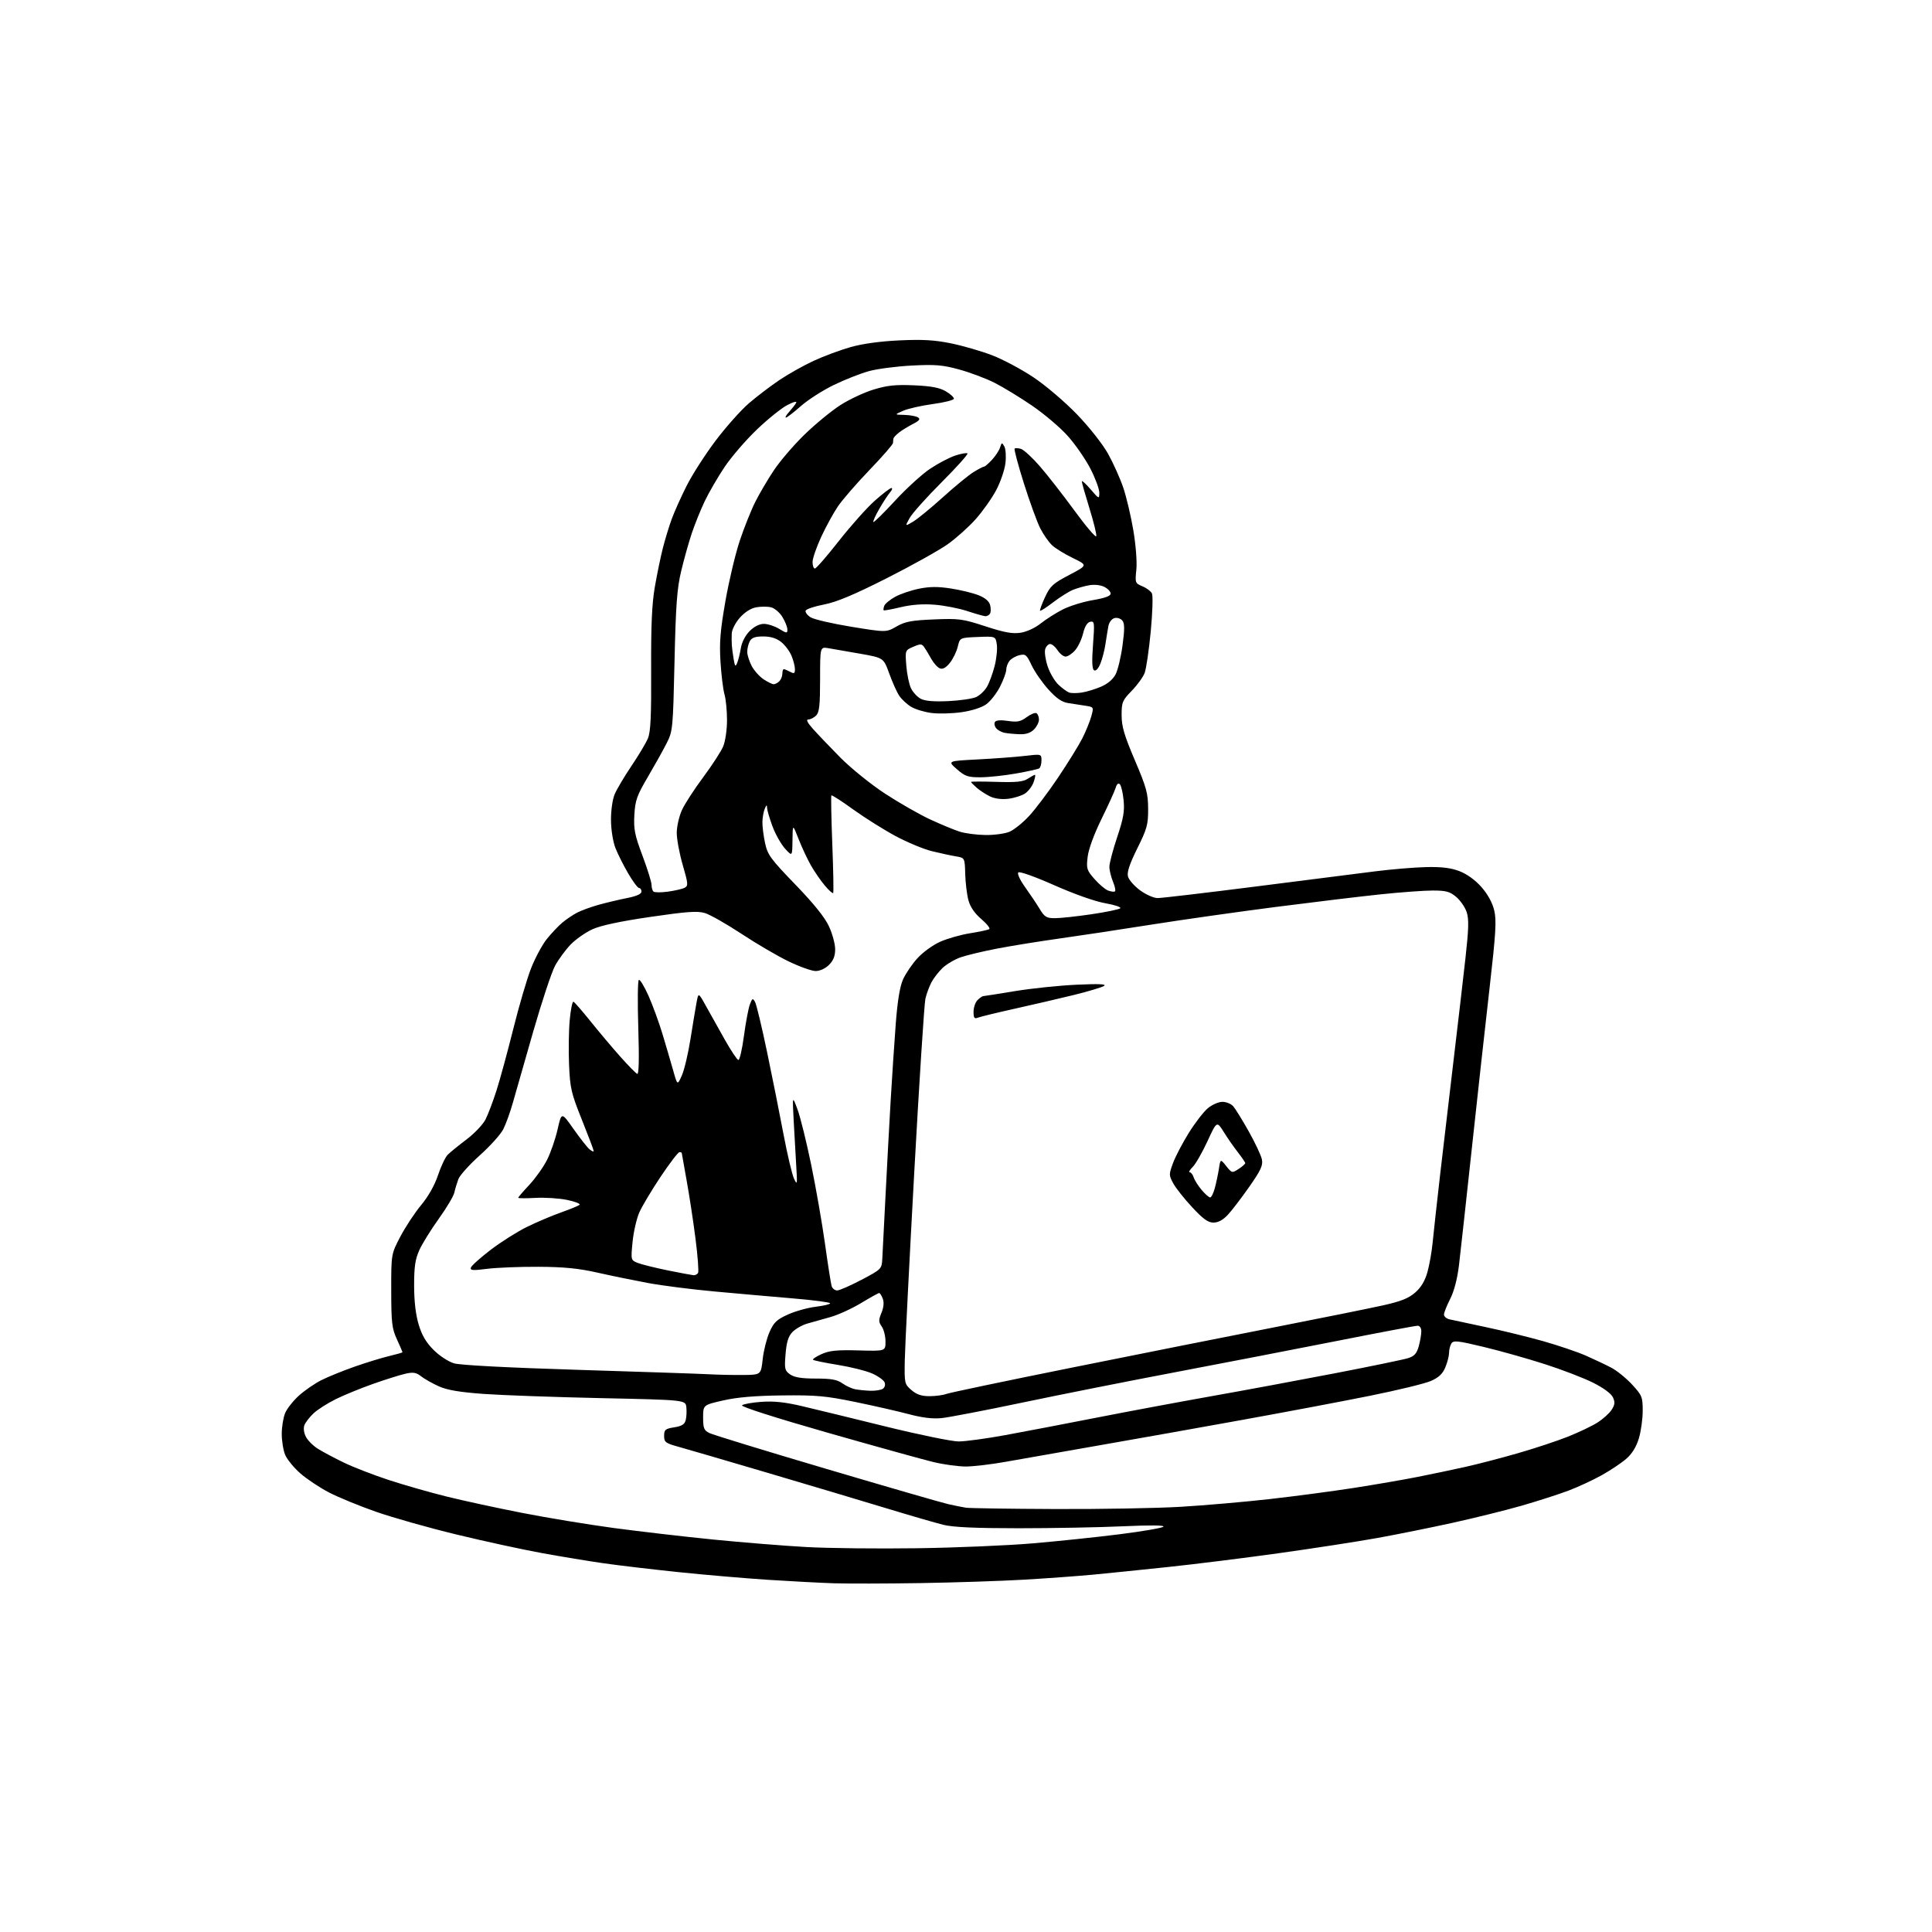 <?xml version="1.0" encoding="UTF-8" standalone="no"?>
<svg 
  version="1.1" 
  xmlns="http://www.w3.org/2000/svg" 
  xmlns:xlink="http://www.w3.org/1999/xlink" 
  xmlns:svg="http://www.w3.org/2000/svg"
  xmlns:rdf="http://www.w3.org/1999/02/22-rdf-syntax-ns#"
  xmlns:cc="http://creativecommons.org/ns#"
  xmlns:dc="http://purl.org/dc/elements/1.1/"
  viewBox="0 0 768 768"
  width="768"
  height="768"
>
<style>svg {background-color: white; }</style>"
<path stroke="none" fill="black" fill-rule="evenodd" d="M366.00,629.30C352.52,629.52 337.00,629.55 331.50,629.38C326.00,629.20 314.07,628.57 305.00,627.98C295.93,627.38 279.95,626.01 269.50,624.92C259.05,623.83 245.78,622.26 240.00,621.43C234.22,620.61 223.20,618.79 215.50,617.39C207.80,615.99 192.50,612.67 181.50,610.00C170.50,607.34 156.10,603.27 149.50,600.96C142.90,598.66 134.46,595.19 130.75,593.26C127.04,591.33 121.91,587.92 119.36,585.67C116.81,583.43 114.11,580.12 113.36,578.33C112.61,576.53 112.00,572.79 112.00,570.00C112.00,567.21 112.61,563.49 113.35,561.72C114.09,559.95 116.55,556.83 118.81,554.79C121.08,552.74 125.08,549.98 127.71,548.65C130.35,547.32 136.32,544.89 141.00,543.25C145.68,541.62 151.86,539.72 154.75,539.04C157.64,538.36 160.00,537.68 160.00,537.53C160.00,537.38 159.00,535.06 157.77,532.38C155.79,528.06 155.54,525.85 155.52,513.00C155.50,498.50 155.50,498.50 159.18,491.50C161.21,487.65 164.92,482.03 167.43,479.01C170.29,475.58 172.79,471.13 174.12,467.14C175.29,463.63 177.03,459.97 177.99,459.01C178.95,458.05 182.30,455.33 185.43,452.96C188.57,450.60 191.97,447.02 192.99,445.02C194.01,443.02 195.99,437.80 197.38,433.44C198.78,429.07 201.76,418.11 204.02,409.07C206.27,400.04 209.43,389.24 211.05,385.07C212.67,380.91 215.49,375.63 217.32,373.34C219.14,371.05 221.96,368.07 223.57,366.73C225.18,365.38 227.86,363.59 229.51,362.74C231.17,361.89 235.00,360.50 238.01,359.66C241.03,358.82 246.09,357.62 249.25,356.99C253.04,356.25 255.00,355.37 255.00,354.43C255.00,353.64 254.57,353.00 254.05,353.00C253.52,353.00 251.59,350.41 249.74,347.25C247.90,344.09 245.61,339.55 244.67,337.16C243.68,334.67 242.92,329.97 242.88,326.10C242.85,322.22 243.46,317.83 244.33,315.76C245.15,313.78 248.16,308.71 251.00,304.50C253.84,300.29 256.80,295.34 257.56,293.50C258.64,290.93 258.93,284.67 258.84,266.33C258.76,248.86 259.14,240.09 260.28,233.47C261.13,228.50 262.57,221.52 263.47,217.97C264.38,214.41 265.98,209.15 267.04,206.27C268.09,203.40 270.75,197.47 272.95,193.11C275.14,188.74 280.31,180.69 284.44,175.21C288.57,169.73 294.55,163.01 297.72,160.29C300.90,157.56 306.37,153.40 309.88,151.04C313.39,148.68 319.49,145.26 323.45,143.43C327.40,141.60 333.98,139.16 338.07,137.99C342.81,136.64 349.84,135.67 357.50,135.31C366.71,134.88 371.48,135.15 378.00,136.48C382.68,137.43 390.03,139.56 394.35,141.21C398.67,142.87 406.11,146.83 410.87,150.02C415.69,153.25 423.35,159.77 428.11,164.71C432.96,169.74 438.32,176.53 440.46,180.36C442.54,184.08 445.27,190.17 446.53,193.89C447.79,197.61 449.59,205.28 450.54,210.94C451.53,216.86 452.03,223.47 451.71,226.52C451.18,231.66 451.25,231.86 454.12,233.05C455.75,233.72 457.45,235.00 457.91,235.89C458.36,236.78 458.15,243.57 457.44,251.00C456.73,258.43 455.64,265.85 455.02,267.50C454.39,269.15 452.08,272.35 449.87,274.61C446.16,278.41 445.86,279.14 445.86,284.29C445.86,288.77 446.88,292.25 451.11,302.18C455.74,313.04 456.37,315.33 456.40,321.50C456.43,327.78 455.99,329.39 452.10,337.23C449.04,343.41 447.95,346.67 448.38,348.39C448.72,349.73 450.88,352.21 453.19,353.91C455.52,355.62 458.64,357.00 460.18,357.00C461.71,357.00 479.06,354.96 498.73,352.46C518.40,349.96 539.90,347.23 546.50,346.39C553.10,345.55 562.33,344.78 567.00,344.68C573.18,344.55 576.79,345.00 580.23,346.33C583.16,347.46 586.46,349.85 588.89,352.61C591.38,355.44 593.24,358.82 593.97,361.86C594.93,365.87 594.63,370.85 592.09,393.07C590.42,407.61 587.24,436.38 585.02,457.00C582.80,477.62 580.52,498.32 579.96,503.00C579.31,508.37 578.03,513.28 576.47,516.34C575.11,519.01 574.00,521.81 574.00,522.57C574.00,523.34 575.01,524.19 576.25,524.47C577.49,524.76 583.90,526.13 590.50,527.52C597.10,528.91 607.39,531.43 613.36,533.11C619.33,534.80 626.98,537.39 630.36,538.87C633.74,540.35 638.32,542.52 640.54,543.69C642.77,544.87 646.48,547.88 648.79,550.39C652.73,554.67 653.00,555.32 653.00,560.80C653.00,564.01 652.32,568.93 651.49,571.72C650.49,575.08 648.81,577.84 646.55,579.82C644.66,581.48 640.27,584.43 636.78,586.38C633.30,588.33 627.31,591.10 623.48,592.55C619.64,594.00 611.33,596.67 605.00,598.50C598.67,600.32 586.30,603.39 577.50,605.33C568.70,607.27 555.20,609.99 547.50,611.38C539.80,612.77 522.25,615.48 508.50,617.40C494.75,619.32 474.95,621.79 464.50,622.89C454.05,624.00 440.55,625.37 434.50,625.95C428.45,626.52 416.07,627.42 407.00,627.95C397.93,628.48 379.48,629.08 366.00,629.30zM364.50,615.45C379.90,615.24 400.60,614.36 410.50,613.51C420.40,612.67 435.93,611.04 445.00,609.90C454.07,608.76 461.94,607.40 462.48,606.88C463.09,606.29 457.11,606.23 446.48,606.72C437.14,607.15 418.48,607.50 405.00,607.50C387.72,607.50 378.88,607.10 375.00,606.14C371.98,605.39 361.62,602.39 352.00,599.46C342.38,596.54 321.23,590.22 305.00,585.43C288.77,580.64 272.91,576.00 269.75,575.13C264.52,573.69 264.00,573.29 264.00,570.78C264.00,568.34 264.45,567.95 268.01,567.38C271.06,566.89 272.16,566.20 272.59,564.49C272.90,563.25 273.01,560.95 272.83,559.37C272.50,556.50 272.50,556.50 239.00,555.78C220.57,555.38 199.57,554.63 192.33,554.11C182.85,553.43 177.85,552.59 174.53,551.12C171.99,549.99 168.80,548.20 167.45,547.14C165.45,545.57 164.30,545.37 161.18,546.07C159.08,546.54 153.34,548.34 148.43,550.07C143.52,551.80 136.80,554.54 133.50,556.17C130.20,557.80 126.22,560.34 124.65,561.81C123.08,563.29 121.44,565.40 121.02,566.50C120.55,567.70 120.78,569.56 121.60,571.15C122.34,572.61 124.53,574.78 126.47,575.98C128.40,577.17 133.02,579.63 136.74,581.43C140.46,583.23 148.45,586.32 154.50,588.31C160.55,590.29 170.90,593.26 177.50,594.89C184.10,596.53 197.60,599.45 207.50,601.39C217.40,603.33 233.82,606.04 244.00,607.41C254.18,608.77 271.95,610.84 283.50,611.99C295.05,613.14 311.70,614.48 320.50,614.97C329.30,615.46 349.10,615.67 364.50,615.45zM419.29,599.86C437.32,599.94 459.82,599.54 469.29,598.98C478.75,598.42 494.60,597.05 504.50,595.93C514.40,594.82 529.48,592.82 538.00,591.50C546.52,590.17 558.00,588.20 563.50,587.10C569.00,586.01 577.55,584.22 582.50,583.11C587.45,582.01 596.90,579.55 603.50,577.64C610.10,575.74 618.99,572.80 623.26,571.10C627.53,569.40 632.80,566.89 634.98,565.51C637.17,564.13 639.70,561.86 640.62,560.46C641.94,558.44 642.06,557.42 641.18,555.49C640.50,554.00 637.45,551.74 633.29,549.65C629.55,547.78 620.88,544.44 614.00,542.24C607.12,540.03 596.19,536.95 589.69,535.40C579.51,532.95 577.76,532.76 576.96,534.03C576.45,534.84 576.02,536.53 576.02,537.78C576.01,539.04 575.34,541.64 574.53,543.57C573.47,546.13 571.91,547.59 568.78,548.96C566.43,549.99 555.50,552.65 544.50,554.86C533.50,557.08 510.77,561.37 494.00,564.40C477.23,567.44 451.57,572.00 437.00,574.54C422.43,577.09 405.77,580.02 400.00,581.05C394.23,582.09 387.02,582.95 384.00,582.96C380.98,582.97 375.12,582.17 371.00,581.18C366.88,580.18 347.88,574.91 328.78,569.46C308.25,563.59 294.43,559.17 294.96,558.64C295.45,558.15 298.94,557.52 302.70,557.25C307.70,556.90 312.10,557.37 319.02,559.01C324.24,560.24 339.24,563.89 352.37,567.13C365.50,570.36 378.41,573.00 381.06,573.00C383.70,573.00 392.08,571.86 399.68,570.47C407.28,569.08 423.62,565.95 436.00,563.52C448.38,561.09 468.85,557.27 481.50,555.02C494.15,552.78 516.20,548.68 530.50,545.93C544.80,543.17 557.95,540.45 559.72,539.89C562.24,539.09 563.17,538.06 563.97,535.18C564.53,533.16 564.99,530.49 564.99,529.25C565.00,527.92 564.39,527.00 563.51,527.00C562.68,527.00 548.29,529.71 531.53,533.03C514.76,536.34 485.85,541.93 467.27,545.46C448.70,548.98 421.35,554.41 406.50,557.53C391.65,560.65 377.16,563.43 374.29,563.72C370.74,564.07 366.60,563.58 361.29,562.16C357.01,561.02 347.43,558.84 340.00,557.31C328.26,554.89 324.48,554.55 311.00,554.70C300.18,554.82 293.08,555.43 287.50,556.69C279.50,558.51 279.50,558.51 279.50,563.46C279.50,567.76 279.84,568.59 282.00,569.66C283.38,570.34 304.30,576.76 328.50,583.91C352.70,591.07 374.52,597.38 377.00,597.94C379.48,598.49 382.62,599.12 384.00,599.34C385.38,599.55 401.25,599.79 419.29,599.86zM369.49,555.00C371.90,555.00 374.93,554.60 376.23,554.10C377.53,553.61 399.95,548.91 426.05,543.66C452.15,538.40 488.57,531.15 507.00,527.54C525.42,523.93 544.70,520.03 549.83,518.89C556.96,517.29 559.97,516.09 562.58,513.79C564.92,511.74 566.46,509.15 567.44,505.64C568.22,502.81 569.15,497.57 569.49,494.00C569.83,490.43 571.22,477.82 572.58,466.00C573.95,454.18 576.38,433.48 577.99,420.00C579.60,406.52 581.65,388.89 582.55,380.80C583.84,369.23 583.94,365.35 583.03,362.58C582.39,360.65 580.51,357.93 578.86,356.53C576.33,354.41 574.83,354.00 569.53,354.00C566.06,354.00 556.75,354.68 548.86,355.51C540.96,356.33 522.18,358.60 507.12,360.53C492.07,362.47 469.82,365.63 457.68,367.55C445.54,369.48 429.06,371.97 421.05,373.09C413.05,374.21 401.91,376.01 396.30,377.09C390.69,378.17 384.17,379.73 381.82,380.56C379.46,381.40 376.24,383.30 374.67,384.79C373.11,386.28 371.12,388.85 370.25,390.50C369.39,392.15 368.31,395.07 367.86,397.00C367.41,398.93 365.42,429.98 363.43,466.00C361.45,502.02 359.75,535.70 359.66,540.83C359.50,549.90 359.58,550.22 362.31,552.58C364.35,554.34 366.30,555.00 369.49,555.00zM346.00,552.85C347.93,552.91 350.13,552.57 350.90,552.09C351.69,551.59 352.02,550.49 351.66,549.55C351.31,548.64 349.08,547.04 346.69,545.98C344.31,544.93 338.17,543.39 333.04,542.56C327.91,541.73 323.49,540.82 323.21,540.54C322.92,540.26 324.45,539.24 326.60,538.27C329.71,536.87 332.69,536.58 341.25,536.81C352.00,537.11 352.00,537.11 352.00,533.28C352.00,531.17 351.33,528.49 350.51,527.32C349.23,525.49 349.21,524.73 350.40,521.85C351.29,519.68 351.47,517.71 350.92,516.25C350.45,515.01 349.80,514.00 349.48,514.00C349.15,514.00 345.88,515.82 342.20,518.04C338.51,520.26 333.02,522.76 330.00,523.58C326.98,524.40 322.83,525.57 320.78,526.18C318.74,526.80 316.10,528.32 314.93,529.58C313.36,531.25 312.64,533.58 312.27,538.29C311.79,544.19 311.94,544.84 314.10,546.36C315.79,547.54 318.63,548.00 324.32,548.00C330.45,548.00 332.78,548.42 334.86,549.90C336.33,550.94 338.65,552.01 340.01,552.26C341.38,552.52 344.07,552.78 346.00,552.85zM295.50,546.58C302.50,546.50 302.50,546.50 303.18,540.29C303.56,536.88 304.78,532.02 305.90,529.50C307.60,525.65 308.76,524.55 313.21,522.54C316.12,521.22 321.09,519.84 324.25,519.46C327.41,519.08 330.00,518.46 330.00,518.08C330.00,517.69 323.36,516.82 315.25,516.14C307.14,515.45 293.13,514.22 284.12,513.39C275.11,512.57 263.19,511.05 257.62,510.02C252.05,508.98 243.00,507.13 237.50,505.89C229.96,504.19 224.17,503.62 214.00,503.57C206.57,503.53 197.41,503.90 193.62,504.38C187.95,505.11 186.82,505.02 187.19,503.88C187.43,503.12 190.98,499.94 195.06,496.82C199.15,493.69 205.65,489.59 209.50,487.70C213.35,485.81 219.43,483.24 223.00,481.97C226.57,480.71 229.89,479.34 230.36,478.93C230.83,478.52 228.62,477.65 225.45,476.99C222.28,476.33 216.60,475.97 212.84,476.18C209.08,476.39 206.00,476.37 206.00,476.14C206.00,475.90 207.99,473.58 210.42,470.99C212.84,468.39 216.01,463.94 217.45,461.09C218.89,458.25 220.78,452.79 221.65,448.96C223.22,442.00 223.22,442.00 227.97,448.76C230.58,452.47 233.45,456.13 234.36,456.88C235.26,457.63 236.00,457.93 236.00,457.53C236.00,457.14 233.90,451.58 231.32,445.16C227.05,434.51 226.61,432.61 226.21,423.22C225.97,417.56 226.09,409.55 226.48,405.42C226.86,401.28 227.53,398.03 227.96,398.20C228.39,398.36 231.44,401.88 234.75,406.00C238.06,410.12 243.37,416.43 246.55,420.00C249.72,423.57 252.77,426.67 253.32,426.89C253.97,427.14 254.11,420.87 253.73,408.65C253.41,398.41 253.50,389.81 253.95,389.53C254.39,389.26 256.11,392.08 257.78,395.81C259.44,399.53 261.95,406.39 263.35,411.04C264.75,415.69 266.66,422.20 267.59,425.50C269.28,431.50 269.28,431.50 271.05,427.50C272.03,425.30 273.57,418.77 274.48,413.00C275.40,407.23 276.48,400.70 276.89,398.50C277.63,394.50 277.63,394.50 280.57,399.80C282.18,402.71 285.55,408.73 288.05,413.16C290.55,417.60 293.01,421.29 293.51,421.37C294.02,421.44 295.02,417.12 295.73,411.77C296.45,406.42 297.51,400.80 298.09,399.27C299.03,396.79 299.24,396.68 300.14,398.28C300.69,399.26 302.85,408.26 304.94,418.28C307.03,428.30 309.98,443.02 311.48,451.00C312.99,458.98 314.85,466.85 315.62,468.50C316.91,471.28 316.98,470.91 316.52,463.50C316.26,459.10 315.80,451.00 315.50,445.50C314.97,435.50 314.97,435.50 317.02,441.00C318.14,444.02 320.59,453.93 322.46,463.00C324.33,472.07 326.81,486.25 327.96,494.50C329.11,502.75 330.29,510.29 330.59,511.25C330.89,512.21 331.89,512.98 332.82,512.97C333.74,512.95 338.10,511.03 342.50,508.72C350.35,504.58 350.50,504.42 350.72,500.50C350.84,498.30 351.41,487.05 352.00,475.50C352.58,463.95 353.51,446.85 354.05,437.50C354.60,428.15 355.51,414.45 356.07,407.05C356.75,398.04 357.70,392.22 358.93,389.42C359.94,387.13 362.51,383.33 364.64,380.97C366.78,378.59 370.82,375.65 373.73,374.36C376.60,373.09 381.97,371.56 385.65,370.98C389.33,370.39 392.74,369.66 393.24,369.35C393.73,369.05 392.31,367.25 390.09,365.34C387.40,363.05 385.68,360.52 384.96,357.84C384.36,355.61 383.79,350.92 383.69,347.40C383.51,341.00 383.51,341.00 380.01,340.42C378.08,340.10 373.80,339.18 370.50,338.37C367.21,337.57 360.68,334.86 356.00,332.35C351.33,329.84 343.76,325.09 339.19,321.79C334.62,318.49 330.70,315.96 330.49,316.17C330.29,316.38 330.45,325.09 330.85,335.53C331.26,345.96 331.42,354.73 331.20,355.00C330.98,355.27 329.48,353.93 327.86,352.00C326.24,350.07 323.76,346.48 322.35,344.00C320.94,341.52 318.73,336.80 317.44,333.50C315.10,327.50 315.10,327.50 315.02,334.00C314.94,340.50 314.94,340.50 312.08,337.36C310.51,335.63 308.28,331.68 307.11,328.57C305.95,325.47 304.97,322.15 304.93,321.21C304.87,319.79 304.71,319.84 304.00,321.50C303.53,322.60 303.11,324.94 303.07,326.70C303.03,328.46 303.50,332.25 304.12,335.11C305.13,339.82 306.29,341.41 316.13,351.59C323.42,359.13 327.85,364.63 329.50,368.18C330.87,371.11 331.98,375.21 331.99,377.30C332.00,380.00 331.29,381.80 329.55,383.55C328.09,385.00 325.93,386.00 324.24,386.00C322.68,386.00 317.82,384.27 313.45,382.15C309.08,380.04 300.63,375.10 294.69,371.17C288.74,367.25 282.21,363.55 280.19,362.95C277.21,362.06 273.03,362.36 258.50,364.49C246.52,366.24 238.83,367.89 235.50,369.40C232.75,370.66 228.85,373.39 226.84,375.47C224.82,377.56 222.05,381.34 220.66,383.88C219.28,386.42 215.38,398.18 211.98,410.00C208.59,421.82 204.94,434.58 203.87,438.35C202.81,442.12 201.09,446.87 200.05,448.91C199.01,450.95 194.81,455.61 190.71,459.28C186.62,462.94 182.79,467.19 182.21,468.72C181.64,470.25 180.91,472.65 180.61,474.06C180.31,475.47 177.52,480.16 174.42,484.47C171.32,488.79 167.85,494.39 166.70,496.91C165.06,500.54 164.62,503.50 164.62,511.00C164.62,517.20 165.24,522.58 166.41,526.47C167.69,530.77 169.36,533.62 172.35,536.61C174.69,538.96 178.25,541.29 180.50,541.95C182.96,542.68 202.04,543.68 230.00,544.54C255.03,545.31 278.43,546.10 282.00,546.30C285.57,546.49 291.65,546.62 295.50,546.58zM275.69,506.92C276.35,506.96 277.16,506.56 277.49,506.02C277.82,505.48 277.36,499.29 276.46,492.27C275.56,485.25 273.96,474.80 272.91,469.06C271.86,463.31 271.00,458.48 271.00,458.31C271.00,458.14 270.58,458.00 270.08,458.00C269.57,458.00 266.21,462.39 262.62,467.75C259.04,473.11 255.21,479.52 254.12,482.00C253.04,484.48 251.83,489.75 251.45,493.73C250.75,500.95 250.75,500.95 253.62,502.07C255.21,502.68 260.55,504.00 265.50,505.01C270.45,506.01 275.04,506.87 275.69,506.92zM482.38,486.00C480.22,486.00 478.25,484.57 473.86,479.85C470.72,476.47 467.35,472.20 466.36,470.36C464.64,467.17 464.63,466.82 466.31,462.29C467.28,459.69 470.09,454.31 472.57,450.34C475.04,446.37 478.44,441.97 480.11,440.56C481.78,439.15 484.40,438.00 485.92,438.00C487.44,438.00 489.38,438.79 490.22,439.75C491.06,440.71 493.85,445.22 496.40,449.76C498.96,454.31 501.31,459.32 501.63,460.90C502.10,463.26 501.20,465.21 496.57,471.82C493.46,476.25 489.64,481.25 488.06,482.93C486.18,484.95 484.23,486.00 482.38,486.00zM481.05,476.00C481.53,476.00 482.37,474.31 482.92,472.25C483.47,470.19 484.20,466.74 484.54,464.58C485.15,460.66 485.15,460.66 487.44,463.53C489.69,466.35 489.78,466.37 492.37,464.68C493.82,463.73 495.00,462.69 495.00,462.37C495.00,462.05 493.71,460.15 492.14,458.14C490.57,456.14 488.03,452.49 486.50,450.04C483.71,445.58 483.71,445.58 479.98,453.67C477.92,458.12 475.29,462.71 474.12,463.88C472.95,465.05 472.42,466.00 472.93,466.00C473.45,466.00 474.15,466.90 474.50,468.01C474.85,469.11 476.27,471.36 477.66,473.01C479.04,474.65 480.57,476.00 481.05,476.00zM388.75,404.53C387.32,405.09 387.00,404.67 387.00,402.18C387.00,400.51 387.71,398.44 388.57,397.57C389.44,396.71 390.45,395.99 390.82,395.98C391.19,395.97 396.89,395.07 403.48,393.98C410.07,392.90 421.10,391.75 427.98,391.44C436.93,391.03 440.03,391.17 438.86,391.93C437.95,392.50 432.55,394.12 426.86,395.52C421.16,396.92 410.65,399.36 403.50,400.95C396.35,402.54 389.71,404.15 388.75,404.53zM419.37,364.99C421.50,365.00 428.03,364.29 433.87,363.43C439.72,362.57 444.87,361.50 445.33,361.05C445.79,360.60 443.10,359.70 439.36,359.05C435.33,358.35 427.08,355.43 419.11,351.90C411.49,348.52 405.29,346.31 404.80,346.80C404.30,347.30 405.45,349.80 407.45,352.59C409.39,355.29 411.99,359.18 413.24,361.24C415.22,364.53 415.97,364.99 419.37,364.99zM265.48,354.45C268.24,354.07 271.24,353.38 272.14,352.91C273.64,352.12 273.57,351.32 271.39,343.82C270.08,339.30 269.01,333.55 269.02,331.05C269.03,328.55 269.95,324.51 271.05,322.08C272.15,319.64 275.96,313.75 279.52,308.98C283.07,304.21 286.66,298.67 287.49,296.68C288.33,294.66 289.00,290.07 289.00,286.28C289.00,282.54 288.55,277.91 287.99,275.99C287.44,274.07 286.72,268.23 286.40,263.00C285.93,255.37 286.32,250.64 288.37,238.93C289.77,230.92 292.34,220.12 294.07,214.93C295.81,209.74 298.58,202.80 300.24,199.50C301.89,196.20 305.24,190.52 307.67,186.88C310.11,183.23 315.56,176.88 319.80,172.76C324.03,168.64 330.41,163.40 333.96,161.10C337.51,158.81 343.50,155.99 347.27,154.85C352.72,153.19 356.02,152.85 363.36,153.17C370.17,153.47 373.47,154.09 375.95,155.54C377.80,156.62 379.25,157.95 379.19,158.50C379.12,159.05 375.34,160.00 370.78,160.62C366.23,161.24 360.93,162.44 359.00,163.29C355.50,164.84 355.50,164.84 359.50,164.93C361.70,164.99 364.13,165.43 364.90,165.91C365.96,166.59 365.50,167.21 362.90,168.54C361.03,169.50 358.57,171.01 357.43,171.89C356.30,172.78 355.28,173.84 355.18,174.25C355.08,174.66 355.00,175.47 355.00,176.05C355.00,176.63 350.80,181.47 345.66,186.80C340.53,192.14 334.86,198.67 333.06,201.33C331.27,203.98 328.27,209.46 326.40,213.51C324.53,217.56 323.00,222.02 323.00,223.43C323.00,224.85 323.42,226.00 323.93,226.00C324.45,226.00 328.73,221.08 333.44,215.07C338.16,209.06 344.58,201.86 347.71,199.07C350.84,196.28 353.83,194.00 354.35,194.00C354.88,194.00 354.63,194.79 353.79,195.75C352.96,196.71 351.04,199.66 349.52,202.30C348.00,204.93 346.95,207.28 347.18,207.51C347.41,207.74 351.28,203.94 355.78,199.06C360.27,194.19 366.55,188.46 369.73,186.34C372.90,184.22 377.42,181.85 379.76,181.08C382.10,180.31 384.27,179.94 384.59,180.25C384.90,180.57 380.29,185.71 374.33,191.68C368.37,197.64 362.65,204.04 361.61,205.90C359.72,209.28 359.72,209.28 362.93,207.39C364.69,206.35 370.04,201.97 374.81,197.66C379.59,193.34 385.07,188.84 387.00,187.66C388.93,186.47 390.79,185.50 391.15,185.50C391.51,185.50 392.94,184.28 394.33,182.78C395.71,181.29 397.16,179.08 397.54,177.87C398.19,175.83 398.31,175.80 399.24,177.47C399.80,178.46 399.99,181.47 399.67,184.16C399.35,186.85 397.68,191.69 395.96,194.92C394.24,198.15 390.58,203.32 387.82,206.41C385.06,209.50 380.04,214.00 376.65,216.39C373.27,218.78 362.40,224.84 352.50,229.85C339.41,236.46 332.61,239.32 327.56,240.30C323.74,241.04 320.45,242.14 320.25,242.76C320.04,243.37 320.92,244.55 322.19,245.37C323.46,246.20 330.75,247.89 338.38,249.14C352.26,251.40 352.26,251.40 356.38,249.04C359.81,247.08 362.30,246.60 371.23,246.23C381.23,245.81 382.62,246.00 391.72,248.97C399.21,251.42 402.44,252.01 405.66,251.53C408.10,251.16 411.45,249.63 413.68,247.85C415.78,246.17 419.74,243.66 422.48,242.26C425.22,240.87 430.62,239.20 434.48,238.55C439.28,237.74 441.50,236.92 441.50,235.96C441.50,235.19 440.38,233.99 439.00,233.30C437.53,232.55 435.06,232.28 433.00,232.64C431.07,232.98 428.15,233.81 426.50,234.48C424.85,235.16 421.32,237.38 418.65,239.42C415.99,241.47 413.64,242.97 413.44,242.78C413.24,242.58 414.13,240.16 415.40,237.40C417.47,232.95 418.54,231.96 425.06,228.54C432.39,224.69 432.39,224.69 426.50,221.84C423.26,220.27 419.53,217.98 418.21,216.74C416.89,215.51 414.77,212.47 413.51,210.00C412.25,207.52 409.33,199.50 407.02,192.17C404.71,184.85 403.05,178.62 403.33,178.33C403.62,178.05 404.77,178.11 405.89,178.46C407.01,178.82 410.36,181.90 413.32,185.31C416.29,188.71 422.47,196.63 427.06,202.90C431.64,209.18 435.57,213.79 435.78,213.16C435.99,212.53 434.77,207.56 433.08,202.10C431.39,196.65 430.02,191.81 430.04,191.34C430.06,190.88 431.63,192.30 433.52,194.50C436.91,198.44 436.97,198.46 436.99,195.85C436.99,194.40 435.41,190.11 433.46,186.32C431.51,182.53 427.48,176.70 424.50,173.36C421.53,170.01 415.13,164.58 410.29,161.27C405.46,157.96 398.71,153.86 395.30,152.14C391.89,150.42 385.59,148.06 381.30,146.88C374.69,145.07 371.83,144.83 362.50,145.31C356.45,145.62 348.80,146.61 345.50,147.51C342.20,148.40 335.90,150.88 331.50,153.01C327.10,155.14 321.18,158.93 318.34,161.44C315.50,163.95 312.83,166.00 312.41,166.00C311.99,166.00 312.56,164.99 313.68,163.75C314.79,162.51 316.04,160.90 316.46,160.18C316.92,159.36 315.60,159.67 313.04,160.98C310.74,162.15 305.27,166.54 300.89,170.73C296.50,174.92 290.70,181.66 287.99,185.70C285.29,189.74 281.75,195.85 280.12,199.28C278.49,202.70 276.18,208.43 274.99,212.00C273.79,215.57 271.90,222.32 270.78,227.00C269.12,233.98 268.64,240.41 268.13,263.01C267.52,289.85 267.44,290.64 264.97,295.51C263.58,298.25 260.21,304.28 257.49,308.91C253.17,316.26 252.50,318.14 252.17,323.93C251.85,329.63 252.30,331.89 255.40,340.16C257.38,345.45 259.00,350.65 259.00,351.72C259.00,352.79 259.33,353.99 259.73,354.40C260.13,354.80 262.72,354.82 265.48,354.45zM443.19,354.36C443.57,354.14 443.23,352.41 442.44,350.51C441.65,348.61 441.00,345.93 441.00,344.55C441.00,343.16 442.39,337.86 444.10,332.76C446.59,325.31 447.09,322.45 446.65,318.11C446.36,315.14 445.68,312.28 445.16,311.76C444.55,311.15 443.95,311.65 443.50,313.15C443.12,314.44 440.59,320.01 437.88,325.52C434.90,331.60 432.72,337.54 432.36,340.60C431.80,345.30 432.00,345.93 435.08,349.43C436.90,351.51 439.32,353.56 440.45,353.99C441.58,354.42 442.81,354.58 443.19,354.36zM391.78,331.93C395.24,331.97 399.51,331.39 401.28,330.64C403.05,329.90 406.56,327.08 409.07,324.38C411.58,321.68 416.81,314.75 420.68,308.97C424.55,303.20 428.86,296.23 430.25,293.49C431.64,290.74 433.23,286.83 433.80,284.78C434.82,281.06 434.82,281.06 431.41,280.53C429.54,280.24 426.45,279.76 424.56,279.47C422.07,279.08 419.90,277.57 416.69,274.00C414.25,271.28 411.27,266.98 410.07,264.43C408.10,260.23 407.65,259.87 405.20,260.46C403.71,260.82 401.94,261.85 401.25,262.75C400.56,263.65 400.00,265.21 400.00,266.22C400.00,267.24 398.89,270.26 397.53,272.95C396.17,275.63 393.69,278.80 392.01,279.99C390.20,281.28 386.25,282.54 382.24,283.11C378.53,283.64 373.18,283.78 370.34,283.43C367.51,283.08 363.82,281.96 362.15,280.94C360.48,279.93 358.35,277.93 357.42,276.51C356.48,275.09 354.71,271.13 353.48,267.71C351.23,261.50 351.23,261.50 341.87,259.85C336.71,258.94 331.04,257.95 329.25,257.66C326.00,257.13 326.00,257.13 326.00,269.99C326.00,280.35 325.69,283.16 324.43,284.43C323.56,285.29 322.18,286.00 321.35,286.00C320.32,286.00 320.91,287.21 323.17,289.75C325.00,291.81 329.91,296.95 334.07,301.16C338.25,305.38 346.18,311.79 351.77,315.45C357.34,319.10 365.41,323.71 369.70,325.71C373.99,327.70 379.30,329.90 381.50,330.60C383.70,331.29 388.33,331.90 391.78,331.93zM400.76,317.53C398.11,317.84 395.37,317.48 393.50,316.57C391.85,315.76 389.49,314.22 388.25,313.14C387.01,312.06 386.00,311.02 386.00,310.83C386.00,310.64 390.54,310.63 396.08,310.81C403.94,311.05 406.69,310.78 408.55,309.56C409.86,308.70 411.15,308.00 411.41,308.00C411.68,308.00 411.44,309.32 410.87,310.93C410.31,312.55 408.76,314.58 407.43,315.45C406.10,316.32 403.10,317.26 400.76,317.53zM389.78,308.98C384.75,309.00 383.63,308.61 380.36,305.75C376.65,302.50 376.65,302.50 388.58,301.89C395.13,301.55 403.54,300.93 407.25,300.50C414.00,299.71 414.00,299.71 414.00,302.30C414.00,303.72 413.59,305.14 413.08,305.45C412.58,305.76 408.42,306.68 403.83,307.49C399.25,308.30 392.93,308.97 389.78,308.98zM405.25,291.86C403.19,291.79 400.52,291.54 399.32,291.30C398.13,291.07 396.62,290.25 395.99,289.48C395.35,288.72 395.13,287.60 395.50,287.00C395.93,286.30 397.80,286.15 400.67,286.58C404.39,287.14 405.68,286.88 408.11,285.08C409.72,283.89 411.48,283.18 412.02,283.51C412.56,283.85 413.00,284.99 413.00,286.06C413.00,287.13 412.10,288.90 411.00,290.00C409.64,291.36 407.80,291.96 405.25,291.86zM377.00,278.70C381.68,278.48 386.66,277.75 388.08,277.07C389.51,276.39 391.41,274.58 392.31,273.05C393.22,271.52 394.58,267.84 395.35,264.88C396.12,261.92 396.52,258.02 396.25,256.21C395.76,252.92 395.76,252.92 388.66,253.21C381.57,253.50 381.57,253.50 380.73,257.05C380.27,259.00 378.87,261.89 377.61,263.47C376.05,265.43 374.78,266.13 373.62,265.69C372.69,265.33 371.16,263.64 370.21,261.94C369.27,260.24 368.01,258.14 367.40,257.27C366.44,255.89 365.92,255.86 363.05,257.10C359.80,258.50 359.80,258.50 360.27,264.60C360.53,267.95 361.37,271.99 362.12,273.57C362.88,275.15 364.62,277.04 366.00,277.77C367.71,278.67 371.19,278.97 377.00,278.70zM430.00,275.30C431.93,275.01 435.38,273.96 437.68,272.97C440.32,271.84 442.46,270.02 443.48,268.04C444.37,266.31 445.61,261.13 446.23,256.51C447.09,250.04 447.07,247.79 446.14,246.67C445.47,245.86 444.07,245.43 443.02,245.70C441.95,245.98 440.89,247.37 440.61,248.85C440.33,250.31 439.81,253.53 439.44,256.00C439.08,258.48 438.16,261.99 437.41,263.82C436.58,265.84 435.60,266.87 434.91,266.45C434.12,265.95 433.99,262.94 434.49,256.28C435.15,247.49 435.07,246.84 433.40,247.16C432.21,247.39 431.23,248.98 430.54,251.82C429.97,254.18 428.52,257.22 427.32,258.56C426.13,259.90 424.45,261.00 423.60,261.00C422.74,261.00 421.31,259.88 420.41,258.50C419.51,257.12 418.18,256.00 417.45,256.00C416.73,256.00 415.85,256.91 415.49,258.02C415.14,259.13 415.57,262.21 416.45,264.86C417.33,267.51 419.28,270.82 420.78,272.21C422.27,273.61 424.18,275.00 425.00,275.29C425.82,275.59 428.07,275.60 430.00,275.30zM307.55,271.99C308.13,272.00 309.14,271.46 309.80,270.80C310.46,270.14 311.00,268.79 311.00,267.80C311.00,266.81 311.25,266.00 311.57,266.00C311.88,266.00 313.00,266.47 314.07,267.04C315.69,267.90 316.00,267.74 316.00,266.00C316.00,264.87 315.38,262.45 314.62,260.64C313.86,258.82 312.00,256.36 310.49,255.17C308.62,253.70 306.33,253.00 303.40,253.00C300.14,253.00 298.81,253.48 298.04,254.93C297.47,256.00 297.02,257.91 297.04,259.18C297.06,260.46 297.88,262.98 298.84,264.80C299.81,266.61 301.93,268.97 303.55,270.04C305.17,271.11 306.97,271.99 307.55,271.99zM293.05,263.50C293.50,262.40 294.16,259.74 294.51,257.60C294.89,255.26 296.29,252.56 298.00,250.85C299.79,249.06 301.90,248.00 303.67,248.00C305.23,248.01 307.96,248.90 309.75,249.99C312.74,251.81 313.00,251.83 313.00,250.24C312.99,249.28 312.11,247.05 311.03,245.28C309.95,243.50 307.92,241.77 306.52,241.42C305.13,241.07 302.45,241.07 300.57,241.42C298.44,241.82 296.00,243.38 294.08,245.57C292.38,247.49 290.95,250.29 290.88,251.78C290.82,253.28 290.83,255.40 290.91,256.50C290.98,257.60 291.31,260.07 291.64,262.00C292.15,264.99 292.36,265.21 293.05,263.50zM391.69,244.95C391.04,244.92 387.80,244.00 384.50,242.91C381.20,241.82 375.35,240.68 371.50,240.38C366.85,240.01 362.33,240.35 358.04,241.37C354.49,242.22 351.44,242.78 351.27,242.60C351.10,242.43 351.21,241.62 351.52,240.80C351.84,239.98 353.76,238.39 355.80,237.26C357.83,236.13 362.10,234.68 365.27,234.03C369.54,233.16 372.84,233.13 378.02,233.94C381.86,234.53 386.81,235.74 389.01,236.62C391.64,237.67 393.22,239.02 393.60,240.56C393.93,241.84 393.89,243.36 393.54,243.94C393.18,244.52 392.35,244.98 391.69,244.95z" />

</svg>